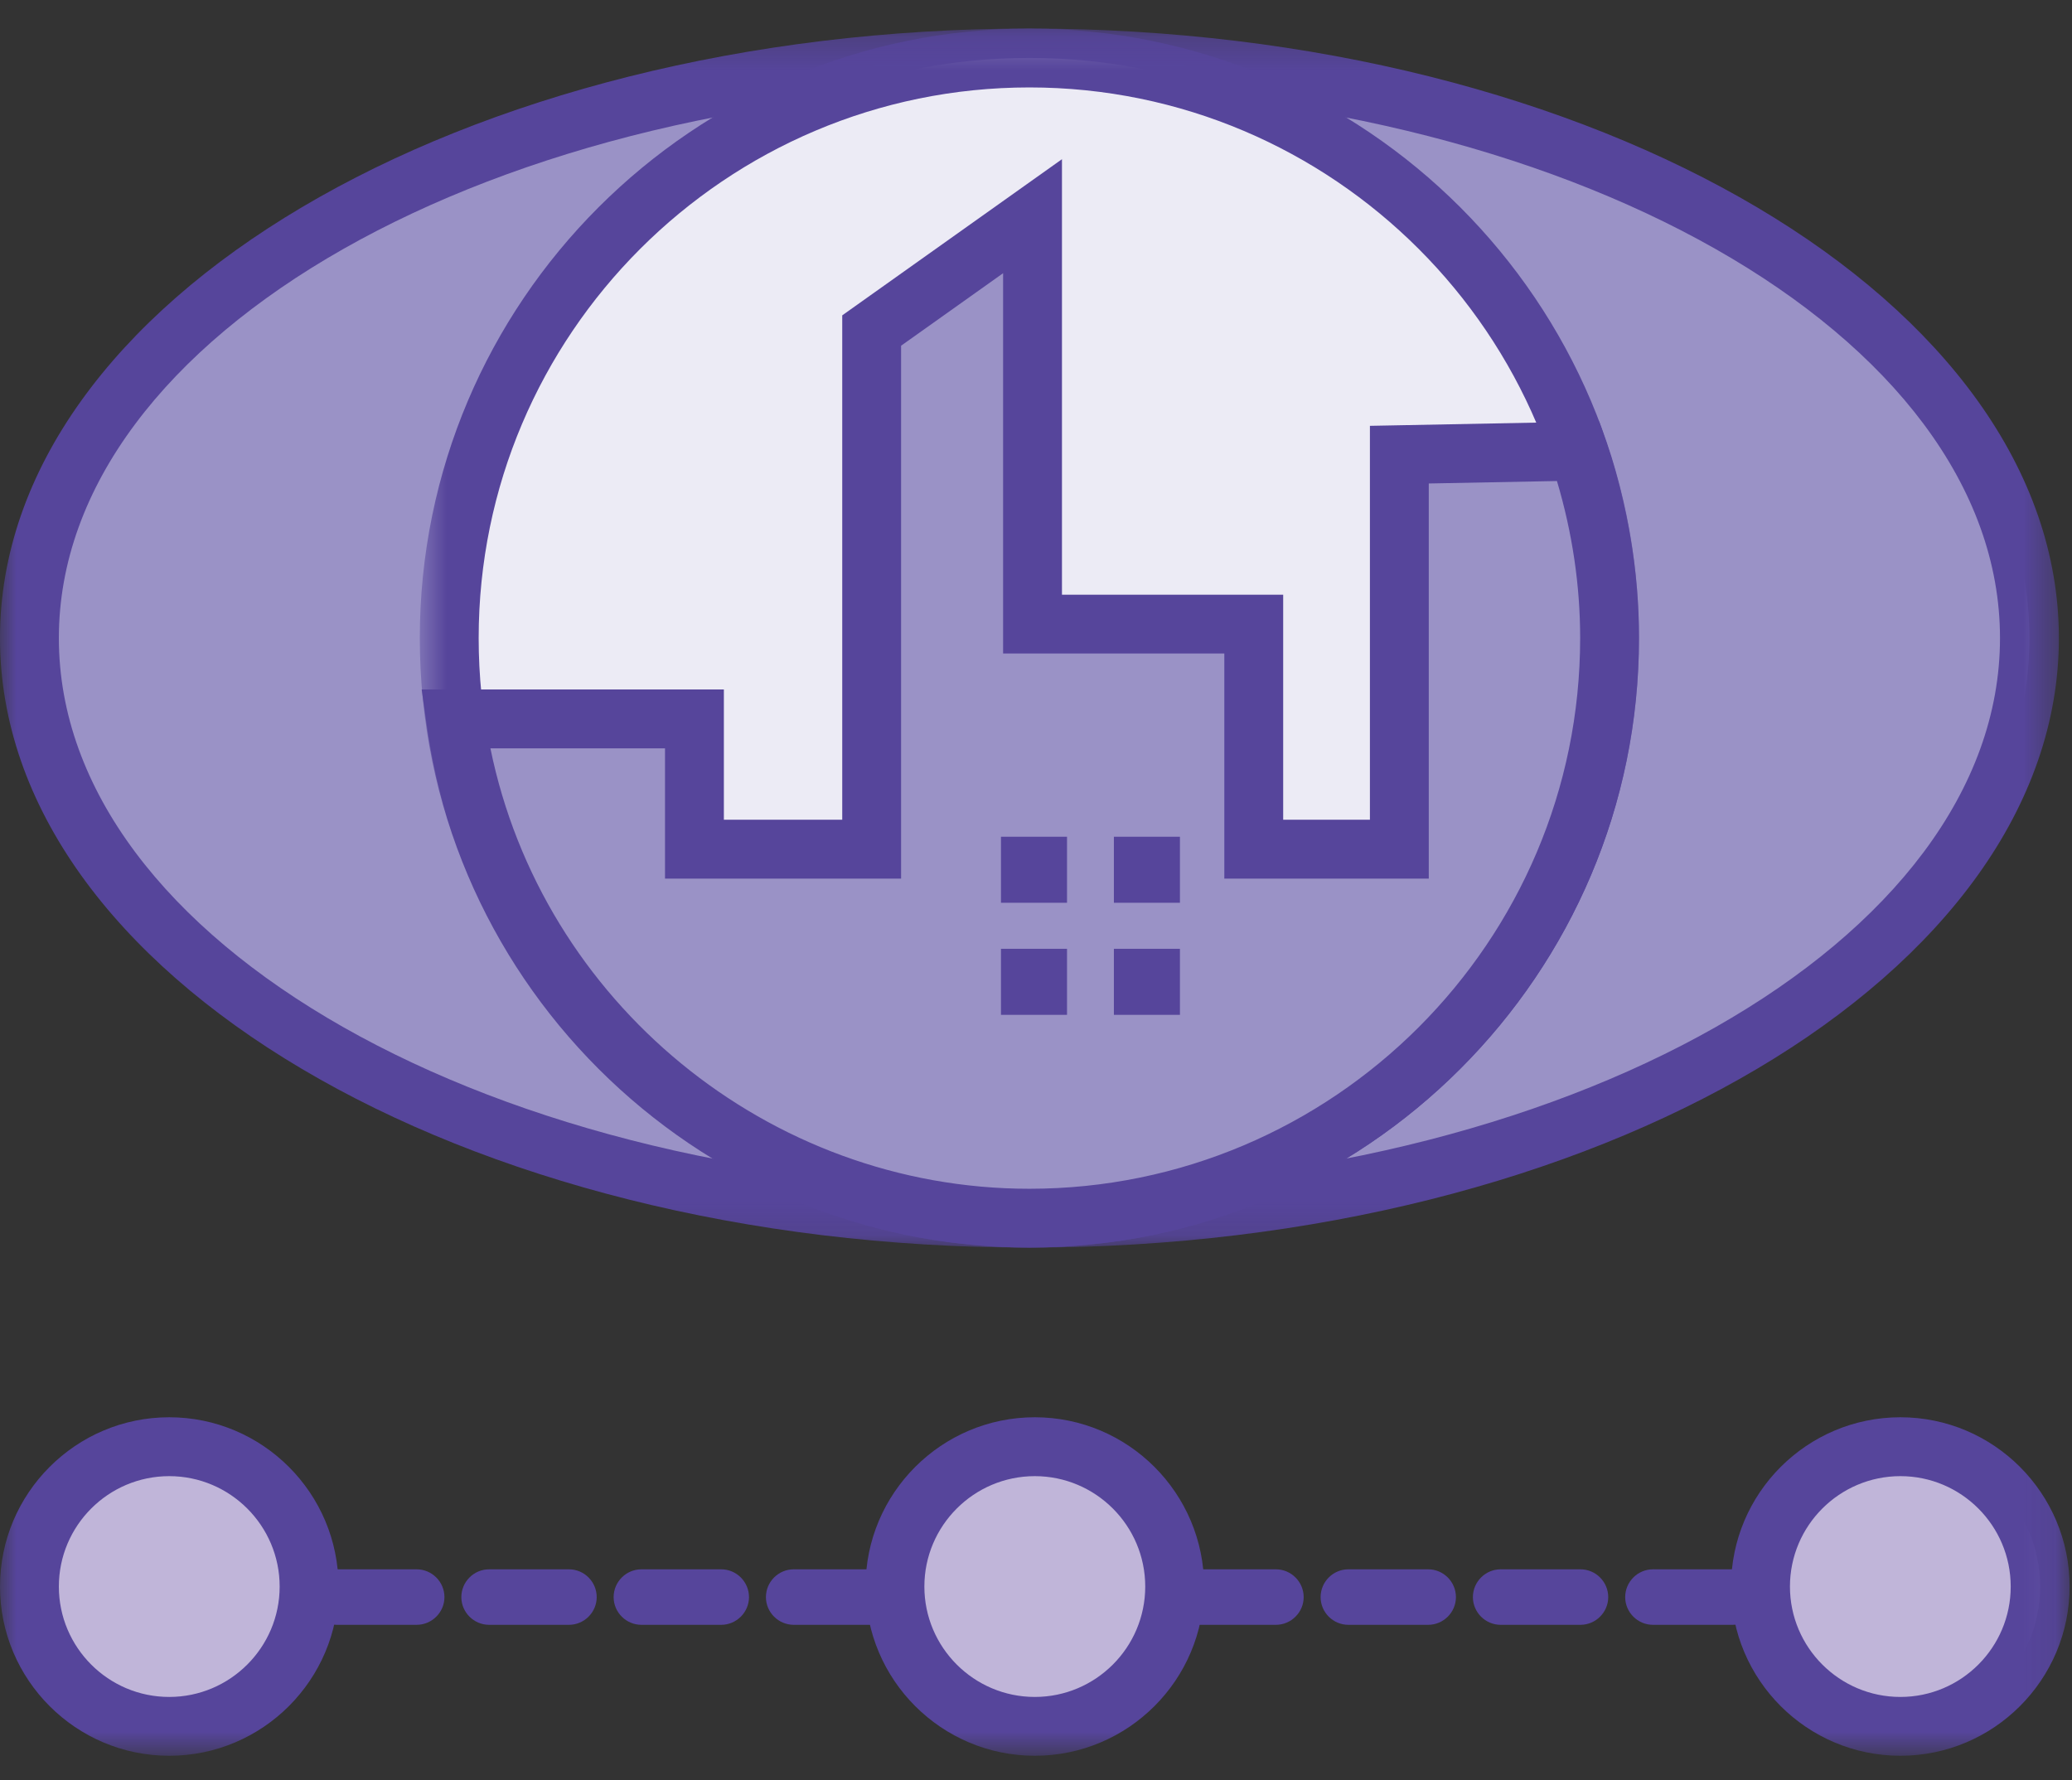 <?xml version="1.0" encoding="UTF-8"?>
<svg width="64px" height="55px" viewBox="0 0 64 55" version="1.1" xmlns="http://www.w3.org/2000/svg" xmlns:xlink="http://www.w3.org/1999/xlink">
    <rect x="0" y="0" width="64" height="55" fill="#333333" stroke="none"/>
    <!-- Generator: Sketch 61.2 (89653) - https://sketch.com -->
    <title>Group 34</title>
    <desc>Created with Sketch.</desc>
    <defs>
        <polygon id="path-1" points="0 1.231 63.595 1.231 63.595 38.889 0 38.889"></polygon>
        <polygon id="path-3" points="1.673 1.231 39.331 1.231 39.331 38.889 1.673 38.889"></polygon>
        <polygon id="path-5" points="0 55.24 63.925 55.24 63.925 1.883 0 1.883"></polygon>
    </defs>
    <g id="Home" stroke="none" stroke-width="1" fill="none" fill-rule="evenodd">
        <g id="Home-Revisi(D32020)" transform="translate(-688, -7184)">
            <g id="Section:-Faria-Difference" transform="translate(165, 6603)">
                <g id="2.2" transform="translate(380, 580)">
                    <g id="Group-34" transform="translate(143, 0)">
                        <path d="M62.685,20.712 C62.685,30.61 48.855,38.632 31.797,38.632 C14.737,38.632 0.91,30.61 0.91,20.712 C0.91,10.815 14.737,2.79 31.797,2.79 C48.855,2.79 62.685,10.815 62.685,20.712" id="Fill-1" fill="#9A92C6"></path>
                        <g id="Group-5" transform="translate(0, 0.652)">
                            <mask id="mask-2" fill="white">
                                <use xlink:href="#path-1"></use>
                            </mask>
                            <g id="Clip-4"></g>
                            <path d="M31.796,3.049 C15.267,3.049 1.818,10.68 1.818,20.06 C1.818,29.439 15.267,37.07 31.796,37.07 C48.327,37.07 61.776,29.439 61.776,20.06 C61.776,10.68 48.327,3.049 31.796,3.049 M31.796,38.889 C14.264,38.889 -0.001,30.443 -0.001,20.06 C-0.001,9.677 14.264,1.23 31.796,1.23 C49.33,1.23 63.595,9.677 63.595,20.06 C63.595,30.443 49.33,38.889 31.796,38.889" id="Fill-3" fill="#56459B" mask="url(#mask-2)"></path>
                        </g>
                        <path d="M49.717,20.712 C49.717,30.61 41.694,38.632 31.797,38.632 C21.899,38.632 13.875,30.61 13.875,20.712 C13.875,10.815 21.899,2.79 31.797,2.79 C41.694,2.79 49.717,10.815 49.717,20.712" id="Fill-6" fill="#ECEBF5"></path>
                        <g id="Group-10" transform="translate(11.294, 0.652)">
                            <mask id="mask-4" fill="white">
                                <use xlink:href="#path-3"></use>
                            </mask>
                            <g id="Clip-9"></g>
                            <path d="M20.502,3.049 C11.124,3.049 3.491,10.68 3.491,20.06 C3.491,29.439 11.124,37.07 20.502,37.07 C29.882,37.07 37.515,29.439 37.515,20.06 C37.515,10.68 29.882,3.049 20.502,3.049 M20.502,38.889 C10.119,38.889 1.673,30.443 1.673,20.06 C1.673,9.677 10.119,1.23 20.502,1.23 C30.887,1.23 39.331,9.677 39.331,20.06 C39.331,30.443 30.887,38.889 20.502,38.889" id="Fill-8" fill="#56459B" mask="url(#mask-4)"></path>
                        </g>
                        <path d="M43.223,15.045 L43.223,27.233 L38.726,27.233 L38.726,20.281 L31.893,20.281 L31.893,7.677 L26.924,11.21 L26.924,27.233 L21.45,27.233 L21.45,23.208 L14.071,23.208 C15.289,31.922 22.749,38.632 31.797,38.632 C41.695,38.632 49.717,30.61 49.717,20.712 C49.717,18.689 49.367,16.752 48.75,14.937 L43.223,15.045 Z" id="Fill-11" fill="#9A92C6"></path>
                        <path d="M15.148,24.118 C16.744,31.943 23.722,37.724 31.795,37.724 C41.177,37.724 48.808,30.091 48.808,20.711 C48.808,19.081 48.565,17.451 48.091,15.86 L44.132,15.936 L44.132,28.143 L37.817,28.143 L37.817,21.189 L30.984,21.189 L30.984,9.44 L27.833,11.68 L27.833,28.143 L20.541,28.143 L20.541,24.118 L15.148,24.118 Z M31.795,39.54 C22.468,39.54 14.461,32.574 13.17,23.335 L13.025,22.3 L22.359,22.3 L22.359,26.324 L26.015,26.324 L26.015,10.742 L32.802,5.918 L32.802,19.373 L39.635,19.373 L39.635,26.324 L42.314,26.324 L42.314,14.155 L49.395,14.018 L49.61,14.646 C50.284,16.625 50.626,18.665 50.626,20.711 C50.626,31.094 42.18,39.54 31.795,39.54 L31.795,39.54 Z" id="Fill-13" fill="#56459B"></path>
                        <mask id="mask-6" fill="white">
                            <use xlink:href="#path-5"></use>
                        </mask>
                        <g id="Clip-16"></g>
                        <polygon id="Fill-15" fill="#56459B" mask="url(#mask-6)" points="30.918 28.889 32.958 28.889 32.958 26.849 30.918 26.849"></polygon>
                        <polygon id="Fill-17" fill="#56459B" mask="url(#mask-6)" points="34.406 28.889 36.446 28.889 36.446 26.849 34.406 26.849"></polygon>
                        <polygon id="Fill-18" fill="#56459B" mask="url(#mask-6)" points="30.918 32.351 32.958 32.351 32.958 30.311 30.918 30.311"></polygon>
                        <polygon id="Fill-19" fill="#56459B" mask="url(#mask-6)" points="34.406 32.351 36.446 32.351 36.446 30.311 34.406 30.311"></polygon>
                        <path d="M9.547,50.013 C9.547,52.398 7.614,54.331 5.229,54.331 C2.842,54.331 0.909,52.398 0.909,50.013 C0.909,47.628 2.842,45.694 5.229,45.694 C7.614,45.694 9.547,47.628 9.547,50.013" id="Fill-20" fill="#C0B5D9" mask="url(#mask-6)"></path>
                        <path d="M5.227,46.602 C3.346,46.602 1.818,48.132 1.818,50.013 C1.818,51.893 3.346,53.423 5.227,53.423 C7.107,53.423 8.638,51.893 8.638,50.013 C8.638,48.132 7.107,46.602 5.227,46.602 M5.227,55.24 C2.345,55.24 -0,52.894 -0,50.013 C-0,47.129 2.345,44.783 5.227,44.783 C8.111,44.783 10.456,47.129 10.456,50.013 C10.456,52.894 8.111,55.24 5.227,55.24" id="Fill-21" fill="#56459B" mask="url(#mask-6)"></path>
                        <path d="M36.282,50.013 C36.282,52.398 34.349,54.331 31.964,54.331 C29.577,54.331 27.644,52.398 27.644,50.013 C27.644,47.628 29.577,45.694 31.964,45.694 C34.349,45.694 36.282,47.628 36.282,50.013" id="Fill-22" fill="#C0B5D9" mask="url(#mask-6)"></path>
                        <path d="M31.963,46.602 C30.083,46.602 28.552,48.132 28.552,50.013 C28.552,51.893 30.083,53.423 31.963,53.423 C33.844,53.423 35.374,51.893 35.374,50.013 C35.374,48.132 33.844,46.602 31.963,46.602 M31.963,55.24 C29.081,55.24 26.736,52.894 26.736,50.013 C26.736,47.129 29.081,44.783 31.963,44.783 C34.847,44.783 37.192,47.129 37.192,50.013 C37.192,52.894 34.847,55.24 31.963,55.24" id="Fill-23" fill="#56459B" mask="url(#mask-6)"></path>
                        <path d="M63.017,50.013 C63.017,52.398 61.084,54.331 58.699,54.331 C56.312,54.331 54.379,52.398 54.379,50.013 C54.379,47.628 56.312,45.694 58.699,45.694 C61.084,45.694 63.017,47.628 63.017,50.013" id="Fill-24" fill="#C0B5D9" mask="url(#mask-6)"></path>
                        <path d="M58.699,46.602 C56.818,46.602 55.288,48.132 55.288,50.013 C55.288,51.893 56.818,53.423 58.699,53.423 C60.579,53.423 62.107,51.893 62.107,50.013 C62.107,48.132 60.579,46.602 58.699,46.602 M58.699,55.24 C55.815,55.24 53.469,52.894 53.469,50.013 C53.469,47.129 55.815,44.783 58.699,44.783 C61.58,44.783 63.926,47.129 63.926,50.013 C63.926,52.894 61.58,55.24 58.699,55.24" id="Fill-25" fill="#56459B" mask="url(#mask-6)"></path>
                        <path d="M12.869,49.48 L10.405,49.48 C9.933,49.48 9.547,49.866 9.547,50.339 C9.547,50.809 9.933,51.195 10.405,51.195 L12.869,51.195 C13.34,51.195 13.728,50.809 13.728,50.339 C13.728,49.866 13.34,49.48 12.869,49.48" id="Fill-26" fill="#56459B" mask="url(#mask-6)"></path>
                        <path d="M17.573,49.48 L15.109,49.48 C14.636,49.48 14.25,49.866 14.25,50.339 C14.25,50.809 14.636,51.195 15.109,51.195 L17.573,51.195 C18.045,51.195 18.431,50.809 18.431,50.339 C18.431,49.866 18.045,49.48 17.573,49.48" id="Fill-27" fill="#56459B" mask="url(#mask-6)"></path>
                        <path d="M22.277,49.48 L19.813,49.48 C19.34,49.48 18.954,49.866 18.954,50.339 C18.954,50.809 19.34,51.195 19.813,51.195 L22.277,51.195 C22.747,51.195 23.135,50.809 23.135,50.339 C23.135,49.866 22.747,49.48 22.277,49.48" id="Fill-28" fill="#56459B" mask="url(#mask-6)"></path>
                        <path d="M26.981,49.48 L24.517,49.48 C24.044,49.48 23.658,49.866 23.658,50.339 C23.658,50.809 24.044,51.195 24.517,51.195 L26.981,51.195 C27.451,51.195 27.839,50.809 27.839,50.339 C27.839,49.866 27.451,49.48 26.981,49.48" id="Fill-29" fill="#56459B" mask="url(#mask-6)"></path>
                        <path d="M39.41,49.48 L36.946,49.48 C36.473,49.48 36.088,49.866 36.088,50.339 C36.088,50.809 36.473,51.195 36.946,51.195 L39.41,51.195 C39.88,51.195 40.268,50.809 40.268,50.339 C40.268,49.866 39.88,49.48 39.41,49.48" id="Fill-30" fill="#56459B" mask="url(#mask-6)"></path>
                        <path d="M44.113,49.48 L41.649,49.48 C41.176,49.48 40.791,49.866 40.791,50.339 C40.791,50.809 41.176,51.195 41.649,51.195 L44.113,51.195 C44.585,51.195 44.971,50.809 44.971,50.339 C44.971,49.866 44.585,49.48 44.113,49.48" id="Fill-31" fill="#56459B" mask="url(#mask-6)"></path>
                        <path d="M48.817,49.48 L46.353,49.48 C45.881,49.48 45.495,49.866 45.495,50.339 C45.495,50.809 45.881,51.195 46.353,51.195 L48.817,51.195 C49.288,51.195 49.675,50.809 49.675,50.339 C49.675,49.866 49.288,49.48 48.817,49.48" id="Fill-32" fill="#56459B" mask="url(#mask-6)"></path>
                        <path d="M53.521,49.48 L51.057,49.48 C50.585,49.48 50.199,49.866 50.199,50.339 C50.199,50.809 50.585,51.195 51.057,51.195 L53.521,51.195 C53.992,51.195 54.379,50.809 54.379,50.339 C54.379,49.866 53.992,49.48 53.521,49.48" id="Fill-33" fill="#56459B" mask="url(#mask-6)"></path>
                    </g>
                </g>
            </g>
        </g>
    </g>
</svg>